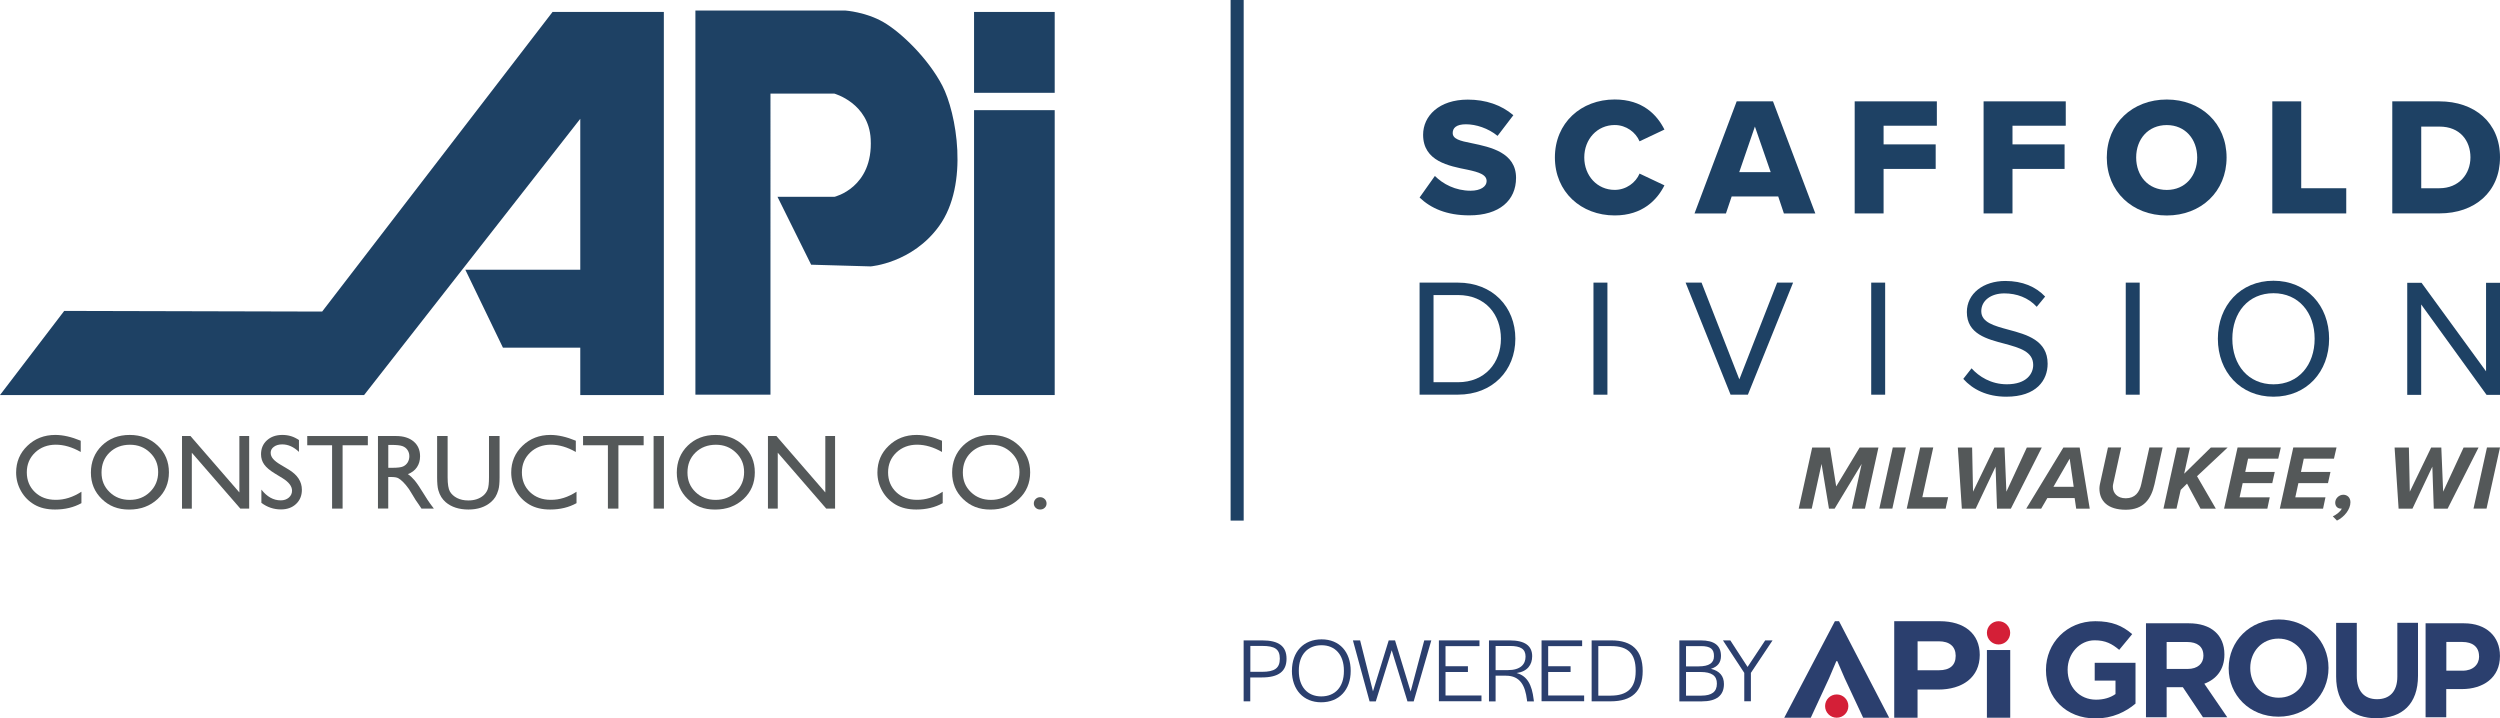 <svg preserveAspectRatio='xMinYMin' xmlns="http://www.w3.org/2000/svg" version="1.1" viewBox="0 0 573.48 164.81">
  <defs>
    <style>
      .st0 {
        fill: #d41f37;
      }

      .st1 {
        fill: #2b3f6e;
      }

      .st2 {
        fill: #1e4164;
      }

      .st3 {
        fill: #545859;
      }
    </style>
  </defs>
  <rect class="st2" x="223.44" y="2.74" width="18.5" height="18.55"/>
  <rect class="st2" x="223.44" y="25.27" width="18.5" height="65.35"/>
  <path class="st2" d="M159.52,90.54h17.22V21.47h14.64s7.91,2.17,8.35,10.43c.59,11.19-8.32,13.25-8.32,13.25h-13.06l7.72,15.57,13.66.39s9.54-.74,15.69-9.25c6.95-9.62,3.95-26.03.74-32.21-3.27-6.28-9.49-12.26-13.52-14.58-4.02-2.32-8.69-2.65-8.69-2.65h-34.43v88.12h0Z"/>
  <polygon class="st2" points="126.75 2.74 152.28 2.74 152.28 90.62 133.11 90.62 133.11 79.75 115.37 79.75 106.74 61.87 133.11 61.87 133.11 27.25 83.52 90.62 0 90.62 14.73 71.32 73.9 71.47 126.75 2.74"/>
  <rect class="st2" x="282.29" width="3" height="119.42"/>
  <g>
    <path class="st3" d="M18.68,112.8v2.62c-1.75.97-3.77,1.46-6.05,1.46-1.86,0-3.44-.37-4.73-1.12-1.29-.75-2.32-1.78-3.07-3.1s-1.13-2.74-1.13-4.27c0-2.43.86-4.48,2.59-6.13,1.73-1.66,3.86-2.49,6.4-2.49,1.75,0,3.69.44,5.83,1.33v2.58c-1.95-1.11-3.86-1.67-5.72-1.67s-3.5.6-4.76,1.81-1.89,2.72-1.89,4.54.62,3.34,1.86,4.53c1.24,1.19,2.83,1.77,4.76,1.77,2.01.02,3.98-.61,5.91-1.86Z"/>
    <path class="st3" d="M29.75,99.77c2.57,0,4.71.82,6.43,2.45,1.71,1.63,2.57,3.68,2.57,6.14s-.86,4.5-2.59,6.11-3.9,2.42-6.53,2.42-4.6-.81-6.27-2.42-2.51-3.63-2.51-6.06.84-4.55,2.52-6.19c1.67-1.63,3.8-2.45,6.38-2.45ZM29.83,102.02c-1.91,0-3.47.6-4.7,1.79-1.23,1.2-1.84,2.72-1.84,4.58s.62,3.3,1.85,4.49c1.23,1.2,2.77,1.79,4.62,1.79s3.41-.61,4.65-1.83,1.87-2.74,1.87-4.55-.62-3.26-1.87-4.46c-1.24-1.21-2.76-1.81-4.58-1.81Z"/>
    <path class="st3" d="M54.91,100.02h2.25v16.65h-2.03l-11.13-12.82v12.83h-2.25v-16.66h1.94l11.22,12.94v-12.94Z"/>
    <path class="st3" d="M64.81,109.69l-1.8-1.1c-1.13-.69-1.94-1.38-2.41-2.05-.48-.68-.72-1.45-.72-2.33,0-1.32.45-2.39,1.36-3.21s2.08-1.23,3.53-1.23,2.66.39,3.81,1.18v2.71c-1.19-1.14-2.47-1.72-3.84-1.72-.77,0-1.41.18-1.9.54-.5.36-.75.82-.75,1.38,0,.5.18.97.55,1.4.37.44.96.9,1.77,1.37l1.81,1.08c2.02,1.22,3.03,2.77,3.03,4.64,0,1.34-.45,2.43-1.34,3.26-.89.84-2.05,1.25-3.47,1.25-1.64,0-3.13-.5-4.48-1.51v-3.04c1.28,1.64,2.76,2.47,4.44,2.47.74,0,1.36-.21,1.85-.63s.74-.95.74-1.58c.01-1.01-.72-1.97-2.18-2.88Z"/>
    <path class="st3" d="M70.47,100.02h13.91v2.12h-5.79v14.53h-2.41v-14.53h-5.7v-2.12h-.01Z"/>
    <path class="st3" d="M86.7,116.67v-16.65h4.17c1.68,0,3.02.42,4.01,1.25.99.84,1.48,1.96,1.48,3.39,0,.97-.24,1.81-.72,2.52s-1.17,1.24-2.08,1.58c.53.35,1.04.83,1.55,1.43.5.6,1.22,1.66,2.14,3.16.58.95,1.04,1.66,1.39,2.13l.88,1.19h-2.84l-.73-1.1s-.07-.11-.14-.2l-.46-.66-.74-1.22-.8-1.3c-.49-.68-.94-1.23-1.35-1.63-.41-.4-.78-.7-1.11-.87-.33-.18-.89-.27-1.67-.27h-.62v7.24h-2.36ZM89.79,102.06h-.72v5.25h.91c1.21,0,2.04-.1,2.49-.31s.8-.52,1.05-.93c.25-.42.38-.89.38-1.42s-.14-1-.42-1.42-.67-.72-1.18-.9c-.5-.18-1.34-.27-2.51-.27Z"/>
    <path class="st3" d="M112.19,100.02h2.41v9.46c0,1.28-.09,2.25-.28,2.9s-.42,1.2-.69,1.63c-.28.43-.61.82-1.01,1.16-1.32,1.14-3.04,1.71-5.17,1.71s-3.91-.56-5.22-1.69c-.4-.35-.73-.74-1.01-1.18-.27-.43-.5-.96-.68-1.59s-.27-1.62-.27-2.96v-9.44h2.41v9.47c0,1.57.18,2.66.53,3.27.36.61.9,1.1,1.63,1.48.73.37,1.59.56,2.57.56,1.41,0,2.55-.37,3.44-1.11.47-.4.8-.87,1.01-1.41s.31-1.47.31-2.78v-9.48s.02,0,.02,0Z"/>
    <path class="st3" d="M132.25,112.8v2.62c-1.75.97-3.77,1.46-6.05,1.46-1.86,0-3.43-.37-4.73-1.12-1.29-.75-2.32-1.78-3.07-3.1s-1.13-2.74-1.13-4.27c0-2.43.86-4.48,2.59-6.13,1.73-1.66,3.86-2.49,6.4-2.49,1.75,0,3.69.44,5.83,1.33v2.58c-1.95-1.11-3.85-1.67-5.72-1.67s-3.5.6-4.76,1.81-1.89,2.72-1.89,4.54.62,3.34,1.86,4.53c1.24,1.18,2.83,1.77,4.76,1.77,2.02.02,3.99-.61,5.91-1.86Z"/>
    <path class="st3" d="M133.74,100.02h13.91v2.12h-5.79v14.53h-2.41v-14.53h-5.7v-2.12h-.01Z"/>
    <path class="st3" d="M149.93,100.02h2.37v16.65h-2.37v-16.65Z"/>
    <path class="st3" d="M164.15,99.77c2.57,0,4.72.82,6.43,2.45,1.71,1.63,2.57,3.68,2.57,6.14s-.86,4.5-2.59,6.11-3.9,2.42-6.53,2.42-4.6-.81-6.27-2.42-2.51-3.63-2.51-6.06.84-4.55,2.52-6.19c1.68-1.63,3.81-2.45,6.38-2.45h0ZM164.24,102.02c-1.9,0-3.47.6-4.7,1.79-1.23,1.2-1.84,2.72-1.84,4.58s.62,3.3,1.85,4.49c1.23,1.2,2.77,1.79,4.62,1.79s3.41-.61,4.65-1.83c1.24-1.22,1.87-2.74,1.87-4.55s-.62-3.26-1.87-4.46c-1.24-1.21-2.77-1.81-4.58-1.81Z"/>
    <path class="st3" d="M189.31,100.02h2.25v16.65h-2.03l-11.12-12.83v12.83h-2.25v-16.65h1.94l11.22,12.94v-12.94h-.01Z"/>
    <path class="st3" d="M216.25,112.8v2.62c-1.75.97-3.77,1.46-6.05,1.46-1.86,0-3.43-.37-4.73-1.12-1.29-.75-2.32-1.78-3.07-3.1s-1.13-2.74-1.13-4.27c0-2.43.86-4.48,2.59-6.13,1.73-1.66,3.86-2.49,6.4-2.49,1.75,0,3.69.44,5.83,1.33v2.58c-1.95-1.11-3.85-1.67-5.72-1.67s-3.49.6-4.76,1.81c-1.26,1.21-1.89,2.72-1.89,4.54s.62,3.34,1.86,4.53c1.24,1.18,2.83,1.77,4.76,1.77,2.02.02,3.99-.61,5.91-1.86h0Z"/>
    <path class="st3" d="M227.32,99.77c2.57,0,4.71.82,6.42,2.45,1.71,1.63,2.57,3.68,2.57,6.14s-.86,4.5-2.59,6.11-3.91,2.42-6.53,2.42-4.6-.81-6.27-2.42-2.51-3.63-2.51-6.06.84-4.55,2.52-6.19c1.69-1.63,3.82-2.45,6.39-2.45h0ZM227.41,102.02c-1.91,0-3.47.6-4.7,1.79-1.23,1.2-1.84,2.72-1.84,4.58s.61,3.3,1.84,4.49c1.23,1.2,2.77,1.79,4.62,1.79s3.41-.61,4.66-1.83c1.24-1.22,1.87-2.74,1.87-4.55s-.62-3.26-1.87-4.46c-1.24-1.21-2.77-1.81-4.58-1.81Z"/>
    <path class="st3" d="M238.6,114.05c.41,0,.75.14,1.04.42s.43.62.43,1.02-.14.73-.42.99c-.28.27-.63.4-1.05.4s-.75-.14-1.03-.4c-.28-.27-.42-.6-.42-.99s.14-.74.42-1.02.62-.42,1.03-.42h0Z"/>
  </g>
  <g>
    <path class="st2" d="M329.15,40.36c1.85,1.85,4.7,3.39,8.21,3.39,2.27,0,3.66-.96,3.66-2.2,0-1.46-1.66-2.04-4.39-2.62-4.24-.85-10.18-1.93-10.18-8.02,0-4.32,3.66-8.06,10.25-8.06,4.12,0,7.71,1.23,10.45,3.58l-3.62,4.74c-2.16-1.77-4.97-2.66-7.25-2.66s-3.04.89-3.04,2c0,1.35,1.58,1.81,4.43,2.35,4.24.89,10.1,2.12,10.1,7.94,0,5.17-3.82,8.6-10.72,8.6-5.2,0-8.83-1.62-11.41-4.09,0,0,3.51-4.95,3.51-4.95Z"/>
    <path class="st2" d="M356.68,36.12c0-7.94,6.01-13.3,13.72-13.3,6.4,0,9.71,3.51,11.41,6.9l-5.71,2.7c-.85-2.04-3.04-3.74-5.7-3.74-4.01,0-6.98,3.24-6.98,7.44s2.97,7.44,6.98,7.44c2.66,0,4.86-1.7,5.7-3.74l5.71,2.7c-1.66,3.31-5.01,6.9-11.41,6.9-7.71,0-13.72-5.39-13.72-13.3Z"/>
    <path class="st2" d="M407.91,45.07h-10.68l-1.31,3.89h-7.21l9.67-25.71h8.33l9.71,25.71h-7.21l-1.3-3.89h0ZM398.97,39.48h7.21l-3.62-10.45-3.59,10.45Z"/>
    <path class="st2" d="M425.45,23.25h18.85v5.59h-12.22v4.28h11.95v5.63h-11.95v10.21h-6.63v-25.71Z"/>
    <path class="st2" d="M455.02,23.25h18.85v5.59h-12.22v4.28h11.95v5.63h-11.95v10.21h-6.63v-25.71Z"/>
    <path class="st2" d="M497.04,22.83c7.86,0,13.72,5.47,13.72,13.3s-5.86,13.3-13.72,13.3-13.76-5.47-13.76-13.3,5.9-13.3,13.76-13.3ZM497.04,28.69c-4.28,0-7.02,3.24-7.02,7.44s2.74,7.44,7.02,7.44,6.98-3.28,6.98-7.44c-.01-4.21-2.74-7.44-6.98-7.44Z"/>
    <path class="st2" d="M521.25,23.25h6.63v19.93h10.33v5.78h-16.96v-25.71Z"/>
    <path class="st2" d="M548.77,23.25h10.79c8.09,0,13.92,4.86,13.92,12.83s-5.82,12.87-13.88,12.87h-10.83v-25.7h0ZM559.57,43.18c4.51,0,7.13-3.28,7.13-7.09s-2.39-7.05-7.09-7.05h-4.2v14.15h4.16Z"/>
  </g>
  <g>
    <path class="st2" d="M325.64,64.83h8.79c7.98,0,13.18,5.59,13.18,12.87s-5.2,12.83-13.18,12.83h-8.79v-25.7ZM334.43,87.68c6.24,0,9.87-4.47,9.87-9.98s-3.51-10.02-9.87-10.02h-5.59v20s5.59,0,5.59,0Z"/>
    <path class="st2" d="M365.53,64.83h3.2v25.71h-3.2v-25.71Z"/>
    <path class="st2" d="M386.66,64.83h3.66l8.67,22.2,8.67-22.2h3.66l-10.37,25.71h-3.97l-10.32-25.71h0Z"/>
    <path class="st2" d="M429.24,64.83h3.2v25.71h-3.2v-25.71Z"/>
    <path class="st2" d="M452.26,84.49c1.7,1.89,4.47,3.66,8.09,3.66,4.59,0,6.05-2.47,6.05-4.43,0-3.08-3.12-3.93-6.51-4.86-4.12-1.08-8.71-2.24-8.71-7.28,0-4.24,3.78-7.13,8.83-7.13,3.93,0,6.98,1.31,9.13,3.58l-1.93,2.35c-1.93-2.12-4.63-3.08-7.44-3.08-3.08,0-5.28,1.66-5.28,4.09,0,2.58,2.97,3.35,6.24,4.24,4.2,1.12,8.98,2.43,8.98,7.82,0,3.74-2.54,7.55-9.48,7.55-4.47,0-7.75-1.7-9.87-4.09l1.9-2.42h0Z"/>
    <path class="st2" d="M487.63,64.83h3.2v25.71h-3.2v-25.71Z"/>
    <path class="st2" d="M521.52,64.4c7.59,0,12.76,5.7,12.76,13.3s-5.17,13.3-12.76,13.3-12.76-5.71-12.76-13.3c.01-7.59,5.13-13.3,12.76-13.3ZM521.52,67.26c-5.78,0-9.44,4.43-9.44,10.45s3.66,10.45,9.44,10.45,9.44-4.47,9.44-10.45c.01-6.02-3.69-10.45-9.44-10.45Z"/>
    <path class="st2" d="M555.4,69.84v20.74h-3.2v-25.71h3.28l14.8,20.31v-20.31h3.2v25.71h-3.08l-15-20.74Z"/>
  </g>
  <g>
    <path class="st3" d="M427.05,106.42l-6.2,10.26h-1.3l-1.7-10.26-2.25,10.26h-2.99l3.09-14.02h4.08l1.43,8.92,5.38-8.92h4.31l-3.09,14.02h-3.01l2.25-10.26h0Z"/>
    <path class="st3" d="M434.19,102.65h2.99l-3.09,14.02h-2.99s3.09-14.02,3.09-14.02Z"/>
    <path class="st3" d="M440.48,102.65h2.99l-2.5,11.4h5.91l-.57,2.63h-8.92l3.09-14.03h0Z"/>
    <path class="st3" d="M457.77,107.05l-4.56,9.63h-3.18l-.92-14.02h3.28l.21,10.13,4.9-10.13h2.33l.42,10.13,4.69-10.13h3.43l-7.09,14.02h-3.18s-.33-9.63-.33-9.63Z"/>
    <path class="st3" d="M475.91,114.26h-6.27l-1.41,2.42h-3.43l8.52-14.02h3.74l2.31,14.02h-3.11s-.35-2.42-.35-2.42ZM471.04,111.67h4.65l-.92-6.46-3.73,6.46h0Z"/>
    <path class="st3" d="M481.7,111.08l1.85-8.43h3.03l-1.83,8.35c-.04.13-.08.4-.08.69.02,1.41,1.01,2.61,2.96,2.61,2.12,0,3.15-1.35,3.57-3.3l1.85-8.35h3.03l-1.85,8.41c-.76,3.41-2.5,5.87-6.6,5.87s-6.04-1.98-6.04-4.9c0-.27.06-.74.11-.95Z"/>
    <path class="st3" d="M501.69,110.94l-1.45,1.43-.97,4.31h-2.99l3.09-14.02h2.99l-1.33,6.01,6.12-6.01h3.85l-7.02,6.58,4.31,7.44h-3.51s-3.09-5.74-3.09-5.74Z"/>
    <path class="st3" d="M513.28,102.65h9.92l-.59,2.56h-6.92l-.65,3.05h6.77l-.57,2.57h-6.79l-.71,3.26h6.92l-.55,2.59h-9.92l3.09-14.03h0Z"/>
    <path class="st3" d="M526.06,102.65h9.92l-.59,2.56h-6.92l-.65,3.05h6.77l-.57,2.57h-6.79l-.71,3.26h6.92l-.55,2.59h-9.92l3.09-14.03Z"/>
    <path class="st3" d="M535.13,118.44c.76-.34,1.72-1.03,2.06-1.77h-.23c-.67,0-1.28-.46-1.28-1.37,0-.99.9-1.81,1.85-1.81.86,0,1.64.59,1.64,1.72,0,1.6-1.35,3.36-3.09,4.21l-.95-.98h0Z"/>
    <path class="st3" d="M557.96,107.05l-4.56,9.63h-3.18l-.92-14.02h3.28l.21,10.13,4.9-10.13h2.33l.42,10.13,4.69-10.13h3.43l-7.09,14.02h-3.18l-.33-9.63h0Z"/>
    <path class="st3" d="M570.49,102.65h2.99l-3.09,14.02h-2.99s3.09-14.02,3.09-14.02Z"/>
  </g>
  <g>
    <path class="st1" d="M454.14,150.22c0,5.2-4.01,7.96-9.52,7.96h-4.75v6.46h-5.35v-22.14h10.47c5.61,0,9.15,2.88,9.15,7.71h0ZM444.74,147.11h-4.86v6.64h4.9c2.47,0,3.84-1.11,3.84-3.31-.01-2.15-1.41-3.33-3.88-3.33Z"/>
    <path class="st1" d="M421.24,151.66l-1.66,3.91-4.2,9.07h-6.09l11.62-22.14h.95l11.5,22.14h-5.97l-4.24-9.07-1.69-3.91h-.22Z"/>
    <path class="st1" d="M455.78,164.64v-15.53h5.35v15.53h-5.35Z"/>
    <circle class="st0" cx="458.45" cy="145.17" r="2.67"/>
    <circle class="st0" cx="421.33" cy="161.97" r="2.67"/>
    <path class="st1" d="M480.66,164.8c-6.71,0-11.33-4.71-11.33-11.08v-.07c0-6.13,4.77-11.15,11.31-11.15,3.88,0,6.22,1.04,8.47,2.96l-2.98,3.61c-1.66-1.39-3.14-2.19-5.64-2.19-3.45,0-6.19,3.05-6.19,6.71v.07c0,3.94,2.71,6.84,6.52,6.84,1.73,0,3.26-.44,4.46-1.29v-3.08h-4.77v-4.09h9.36v9.36c-2.22,1.88-5.27,3.41-9.21,3.41h0Z"/>
    <path class="st1" d="M505.34,164.53l-4.61-6.89h-3.72v6.89h-4.74v-21.55h9.85c5.07,0,8.14,2.68,8.14,7.11v.07c0,3.47-1.88,5.67-4.61,6.68l5.27,7.7h-5.58ZM505.44,150.35c0-2.03-1.41-3.08-3.72-3.08h-4.71v6.18h4.81c2.31,0,3.63-1.23,3.63-3.05v-.05h-.01Z"/>
    <path class="st1" d="M522.66,164.4c-6.64,0-11.42-4.97-11.42-11.08v-.07c0-6.13,4.83-11.15,11.48-11.15s11.42,4.97,11.42,11.08v.07c.01,6.14-4.83,11.15-11.48,11.15ZM529.18,153.27c0-3.7-2.71-6.78-6.52-6.78s-6.47,3.01-6.47,6.71v.07c0,3.7,2.71,6.78,6.52,6.78s6.47-3.01,6.47-6.71v-.07Z"/>
    <path class="st1" d="M545.23,164.77c-5.78,0-9.34-3.24-9.34-9.58v-12.31h4.74v12.19c0,3.51,1.76,5.32,4.65,5.32s4.65-1.76,4.65-5.18v-12.35h4.74v12.16c0,6.52-3.67,9.73-9.44,9.73v.02Z"/>
    <path class="st1" d="M564.76,158.06h-3.61v6.47h-4.74v-21.55h8.81c5.14,0,8.25,3.05,8.25,7.45v.07c0,4.99-3.88,7.57-8.72,7.57h0ZM568.67,150.52c0-2.13-1.48-3.26-3.84-3.26h-3.66v6.59h3.76c2.36,0,3.76-1.41,3.76-3.26l-.03-.07h.01Z"/>
    <g>
      <path class="st1" d="M285.3,146.9h4.25c3.76,0,5.57,1.32,5.57,4.21s-1.81,4.29-5.67,4.29h-2.65v5.48h-1.52v-13.99h.02ZM289.49,154.11c2.87,0,4.09-.82,4.09-3.01s-1.14-2.93-4.03-2.93h-2.73v5.94h2.67Z"/>
      <path class="st1" d="M296.36,153.86c0-4.35,2.68-7.2,6.8-7.2s6.68,2.89,6.68,7.24-2.65,7.2-6.78,7.2c-4.05,0-6.71-2.88-6.71-7.24h.01ZM308.28,153.97v-.16c0-3.57-1.98-5.8-5.14-5.8s-5.2,2.19-5.2,5.77v.16c0,3.57,1.97,5.81,5.14,5.81,3.2,0,5.2-2.19,5.2-5.78Z"/>
      <path class="st1" d="M310.36,146.9h1.64l2.95,11.69,3.61-11.69h1.45l3.58,11.73,3.12-11.73h1.62l-4.04,13.99h-1.43l-3.61-11.73-3.65,11.73h-1.43l-3.82-13.99h0Z"/>
      <path class="st1" d="M330.07,146.9h9.31v1.32h-7.79v4.61h5.14v1.32h-5.14v5.39h8.25v1.32h-9.77v-13.96h0Z"/>
      <path class="st1" d="M341.56,146.9h4.77c3.5,0,5.14,1.27,5.14,3.63,0,1.94-1.06,3.5-3.57,3.86,2.48.67,3.51,2.77,3.9,5.98l.07.53h-1.56l-.04-.38c-.4-3.2-1.53-5.52-4.81-5.52h-2.38v5.89h-1.52v-13.99h0ZM345.88,153.72c2.93,0,4.07-1.36,4.07-3.1s-1.11-2.44-3.58-2.44h-3.29v5.55h2.8Z"/>
      <path class="st1" d="M353.62,146.9h9.31v1.32h-7.79v4.61h5.14v1.32h-5.14v5.39h8.25v1.32h-9.77v-13.96h0Z"/>
      <path class="st1" d="M365.11,146.9h4.56c4.71,0,7.15,2.3,7.15,7.03s-2.52,6.95-7.36,6.95h-4.35v-13.97h0ZM369.5,159.57c3.82,0,5.71-1.78,5.71-5.57v-.16c0-3.9-1.77-5.63-5.55-5.63h-3.02v11.37h2.87-.01Z"/>
      <path class="st1" d="M385.24,146.9h4.9c3.1,0,4.64,1.16,4.64,3.57,0,1.52-.78,2.48-2.3,2.95,1.97.49,2.98,1.64,2.98,3.49,0,2.65-1.73,3.98-5.07,3.98h-5.16v-13.99h.01,0ZM389.66,152.86c2.38,0,3.51-.78,3.51-2.31.04-1.66-.81-2.34-2.98-2.34h-3.43v4.65h2.91-.01ZM390.3,159.57c2.36,0,3.54-.88,3.54-2.73.03-1.82-1.18-2.69-3.75-2.69h-3.33v5.43h3.54,0Z"/>
      <path class="st1" d="M400.12,154.35l-4.89-7.45h1.69l3.96,6.09,4.04-6.09h1.69l-4.97,7.45v6.52h-1.52v-6.52h-.01.01Z"/>
    </g>
  </g>
</svg>
